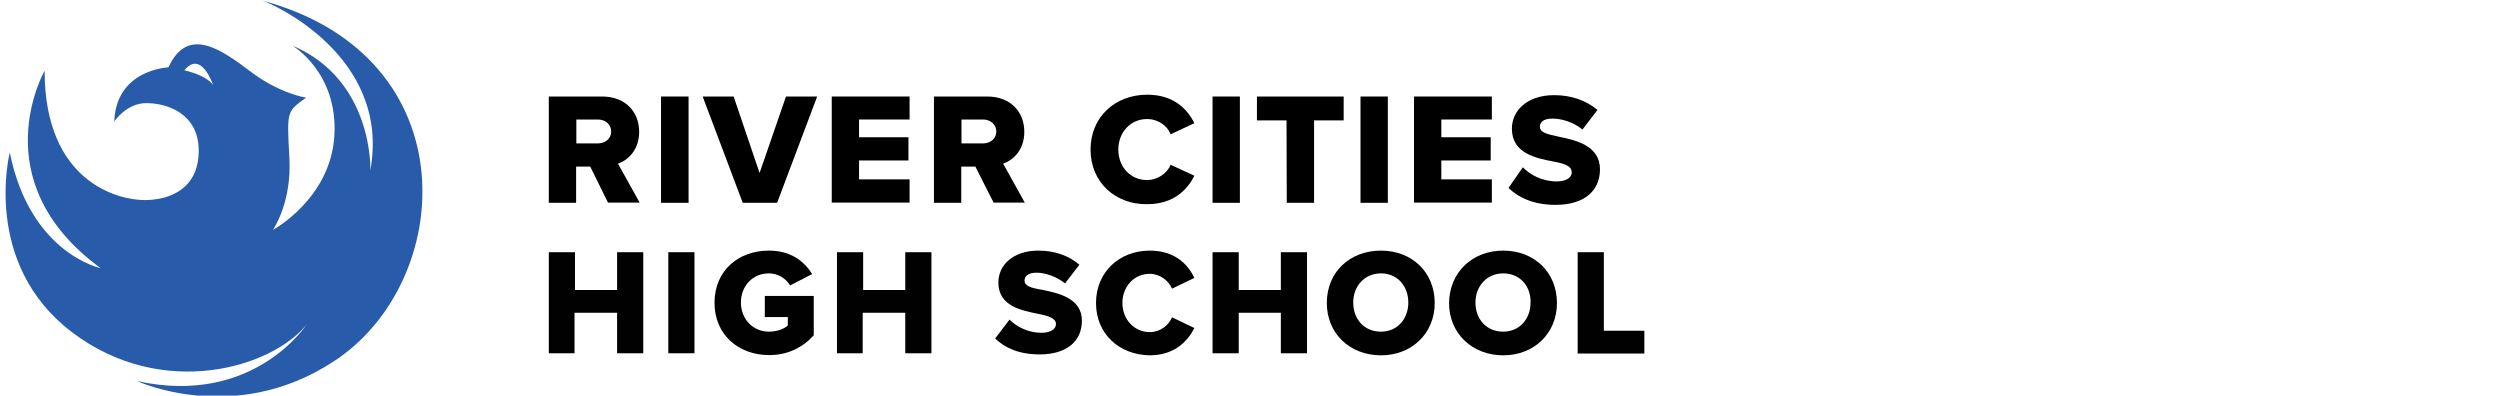 <?xml version="1.0" encoding="utf-8"?>
<!-- Generator: Adobe Illustrator 24.0.1, SVG Export Plug-In . SVG Version: 6.00 Build 0)  -->
<svg version="1.1" id="Layer_1" xmlns="http://www.w3.org/2000/svg" xmlns:xlink="http://www.w3.org/1999/xlink" x="0px" y="0px"
	 viewBox="0 0 1098.3 173.8" style="enable-background:new 0 0 1098.3 173.8;" xml:space="preserve">
<style type="text/css">
	.st0{fill:#010101;}
	.st1{fill:#285BA9;}
</style>
<g>
	<path class="st0" d="M270.9,137.4h-18.5v17.8h-11.3v-44.4h11.5v16.6h18.5v-16.6h11.5v44.4h-11.5v-17.8H270.9z"/>
	<path class="st0" d="M293.6,110.8h11.5v44.4h-11.5V110.8z"/>
	<path class="st0" d="M337.8,110.1c9.7,0,15.6,4.8,19,10.3l-9.7,5c-1.8-3-5.2-5.3-9.3-5.3c-7.3,0-12.3,5.7-12.3,12.8
		c0,7.2,5.2,12.8,12.3,12.8c3.5,0,6.7-1.2,8.3-2.7v-3.7H336V130h21.5v17.3c-4.8,5.3-11.3,8.7-19.6,8.7c-13.3,0-24-8.8-24-23
		C313.9,118.8,324.5,110.1,337.8,110.1z"/>
	<path class="st0" d="M397.4,137.4H379v17.8h-11.3v-44.4h11.5v16.6h18.5v-16.6h11.5v44.4h-11.5v-17.8H397.4z"/>
	<path class="st0" d="M443.5,140.4c3.2,3.2,8.2,5.8,14.1,5.8c4,0,6.3-1.7,6.3-3.8c0-2.5-2.8-3.5-7.7-4.5
		c-7.3-1.5-17.6-3.3-17.6-13.8c0-7.5,6.3-14,17.6-14c7.2,0,13.3,2.2,18,6.2l-6.3,8.2c-3.7-3-8.7-4.7-12.5-4.7
		c-3.8,0-5.3,1.5-5.3,3.5c0,2.3,2.7,3.2,7.7,4c7.3,1.5,17.5,3.7,17.5,13.6c0,9-6.7,14.8-18.5,14.8c-9,0-15.3-2.8-19.6-7L443.5,140.4
		z"/>
	<path class="st0" d="M481.5,133.1c0-13.6,10.3-23,23.6-23c11,0,16.8,6,19.6,12l-9.8,4.7c-1.5-3.5-5.3-6.5-9.8-6.5
		c-7,0-12,5.7-12,12.8c0,7.2,5.2,12.8,12,12.8c4.7,0,8.3-3,9.8-6.5l9.8,4.7c-2.8,5.7-8.7,12-19.6,12
		C491.8,155.9,481.5,146.8,481.5,133.1z"/>
	<path class="st0" d="M562.7,137.4h-18.5v17.8h-11.5v-44.4h11.5v16.6h18.5v-16.6h11.5v44.4h-11.5V137.4z"/>
	<path class="st0" d="M606.7,110.1c13.6,0,23.6,9.5,23.6,23c0,13.5-10.2,23-23.6,23c-13.6,0-23.8-9.5-23.8-23
		C582.9,119.5,593,110.1,606.7,110.1z M606.7,120.1c-7.3,0-12.2,5.7-12.2,12.8c0,7.2,4.7,12.8,12.2,12.8c7.3,0,12-5.7,12-12.8
		C618.7,125.8,614,120.1,606.7,120.1z"/>
	<path class="st0" d="M660.4,110.1c13.6,0,23.6,9.5,23.6,23c0,13.5-10.2,23-23.6,23c-13.5,0-23.8-9.5-23.8-23
		C636.8,119.5,646.9,110.1,660.4,110.1z M660.4,120.1c-7.3,0-12.2,5.7-12.2,12.8c0,7.2,4.7,12.8,12.2,12.8c7.3,0,12-5.7,12-12.8
		C672.6,125.8,667.8,120.1,660.4,120.1z"/>
	<path class="st0" d="M693.1,110.8h11.5v34.5h17.8v10h-29.3V110.8z"/>
</g>
<g>
	<path class="st1" d="M115.4,0.3c-0.1,0-0.2-0.1-0.2-0.1C115.3,0.2,115.4,0.2,115.4,0.3z"/>
	<path class="st1" d="M115.4,0.3c3.1,0.9,56.5,23.8,47.3,74.5c0,0,1.5-39.6-34.3-54.8c0,0,20.1,11.7,18.5,39.5
		c-1.6,27.8-27,41.5-27,41.5s8.5-12.1,7.2-32.2C126,48.6,126,49,134.5,42.9c0,0-11.3-1.6-24.2-11.3S82.5,11,74,29.6
		c0,0-23,0.8-23.8,23.8c0,0,5.3-8.1,14.1-8.1c8.9,0,23,4.4,23,20.9c0,16.6-12.5,21.7-23.8,21.7s-43.9-7.7-43.9-56.8
		c0,0-27.8,48.4,24.6,86.7c0,0-31-6.4-39.9-50.8c0,0-12.5,48.8,27.4,79s88.3,15.3,103.1-3.6c0,0-23.3,36.3-74.6,25
		c0,0,42.7,19.9,86.2-8.5C199.9,124.4,206.7,25,115.4,0.3z M81,30.9c7.4-9.2,12.6,6.4,12.6,6.4C90.3,32.8,81,30.9,81,30.9z"/>
</g>
<g>
	<path d="M259.3,73.2h-6.2v15.9h-12V42.4h23.4c10.4,0,16.3,6.9,16.3,15.5c0,8.1-5,12.5-9.3,14l9.5,17.1h-13.9L259.3,73.2z
		 M262.7,52.5h-9.5V63h9.5c3.1,0,5.8-2,5.8-5.2C268.5,54.6,265.9,52.5,262.7,52.5z"/>
	<path d="M290.4,42.4h12.1v46.7h-12.1V42.4z"/>
	<path d="M308.7,42.4h13.6l11.4,33.6l11.6-33.6H359l-17.6,46.7h-15.1L308.7,42.4z"/>
	<path d="M365.4,42.4h34.2v10.1h-22.2v7.8h21.7v10.2h-21.7v8.3h22.2V89h-34.2V42.4z"/>
	<path d="M428.5,73.2h-6.2v15.9h-12V42.4h23.4c10.4,0,16.3,6.9,16.3,15.5c0,8.1-5,12.5-9.3,14l9.5,17.1h-13.7L428.5,73.2z
		 M431.9,52.5h-9.5V63h9.5c3.1,0,5.8-2,5.8-5.2C437.7,54.6,435,52.5,431.9,52.5z"/>
	<path d="M479.1,65.7c0-14.4,10.9-24.1,24.9-24.1c11.6,0,17.6,6.3,20.7,12.5L514.3,59c-1.5-3.8-5.5-6.7-10.4-6.7
		c-7.3,0-12.6,5.9-12.6,13.4c0,7.7,5.4,13.4,12.6,13.4c4.8,0,8.9-3.1,10.4-6.7l10.4,4.8c-3,6.1-9.1,12.5-20.7,12.5
		C490,89.9,479.1,80.1,479.1,65.7z"/>
	<path d="M532.7,42.4h12v46.7h-12V42.4z"/>
	<path d="M565.2,52.9h-13V42.4h38.1v10.5h-13v36.2h-12L565.2,52.9L565.2,52.9z"/>
	<path d="M597.7,42.4h12v46.7h-12V42.4z"/>
	<path d="M621.2,42.4h34.2v10.1h-22.2v7.8h21.7v10.2h-21.7v8.3h22.2V89h-34.2V42.4z"/>
	<path d="M669,73.5c3.4,3.4,8.5,6.2,14.9,6.2c4.2,0,6.6-1.7,6.6-4c0-2.7-3-3.8-7.9-4.7c-7.7-1.5-18.4-3.5-18.4-14.5
		c0-7.8,6.6-14.7,18.6-14.7c7.5,0,14,2.3,19,6.5l-6.6,8.6c-3.9-3.2-9-4.8-13.2-4.8c-4,0-5.5,1.6-5.5,3.6c0,2.4,2.8,3.2,8.1,4.3
		c7.7,1.6,18.3,3.9,18.3,14.4c0,9.4-6.9,15.6-19.5,15.6c-9.4,0-16-3-20.7-7.4L669,73.5z"/>
</g>
</svg>
